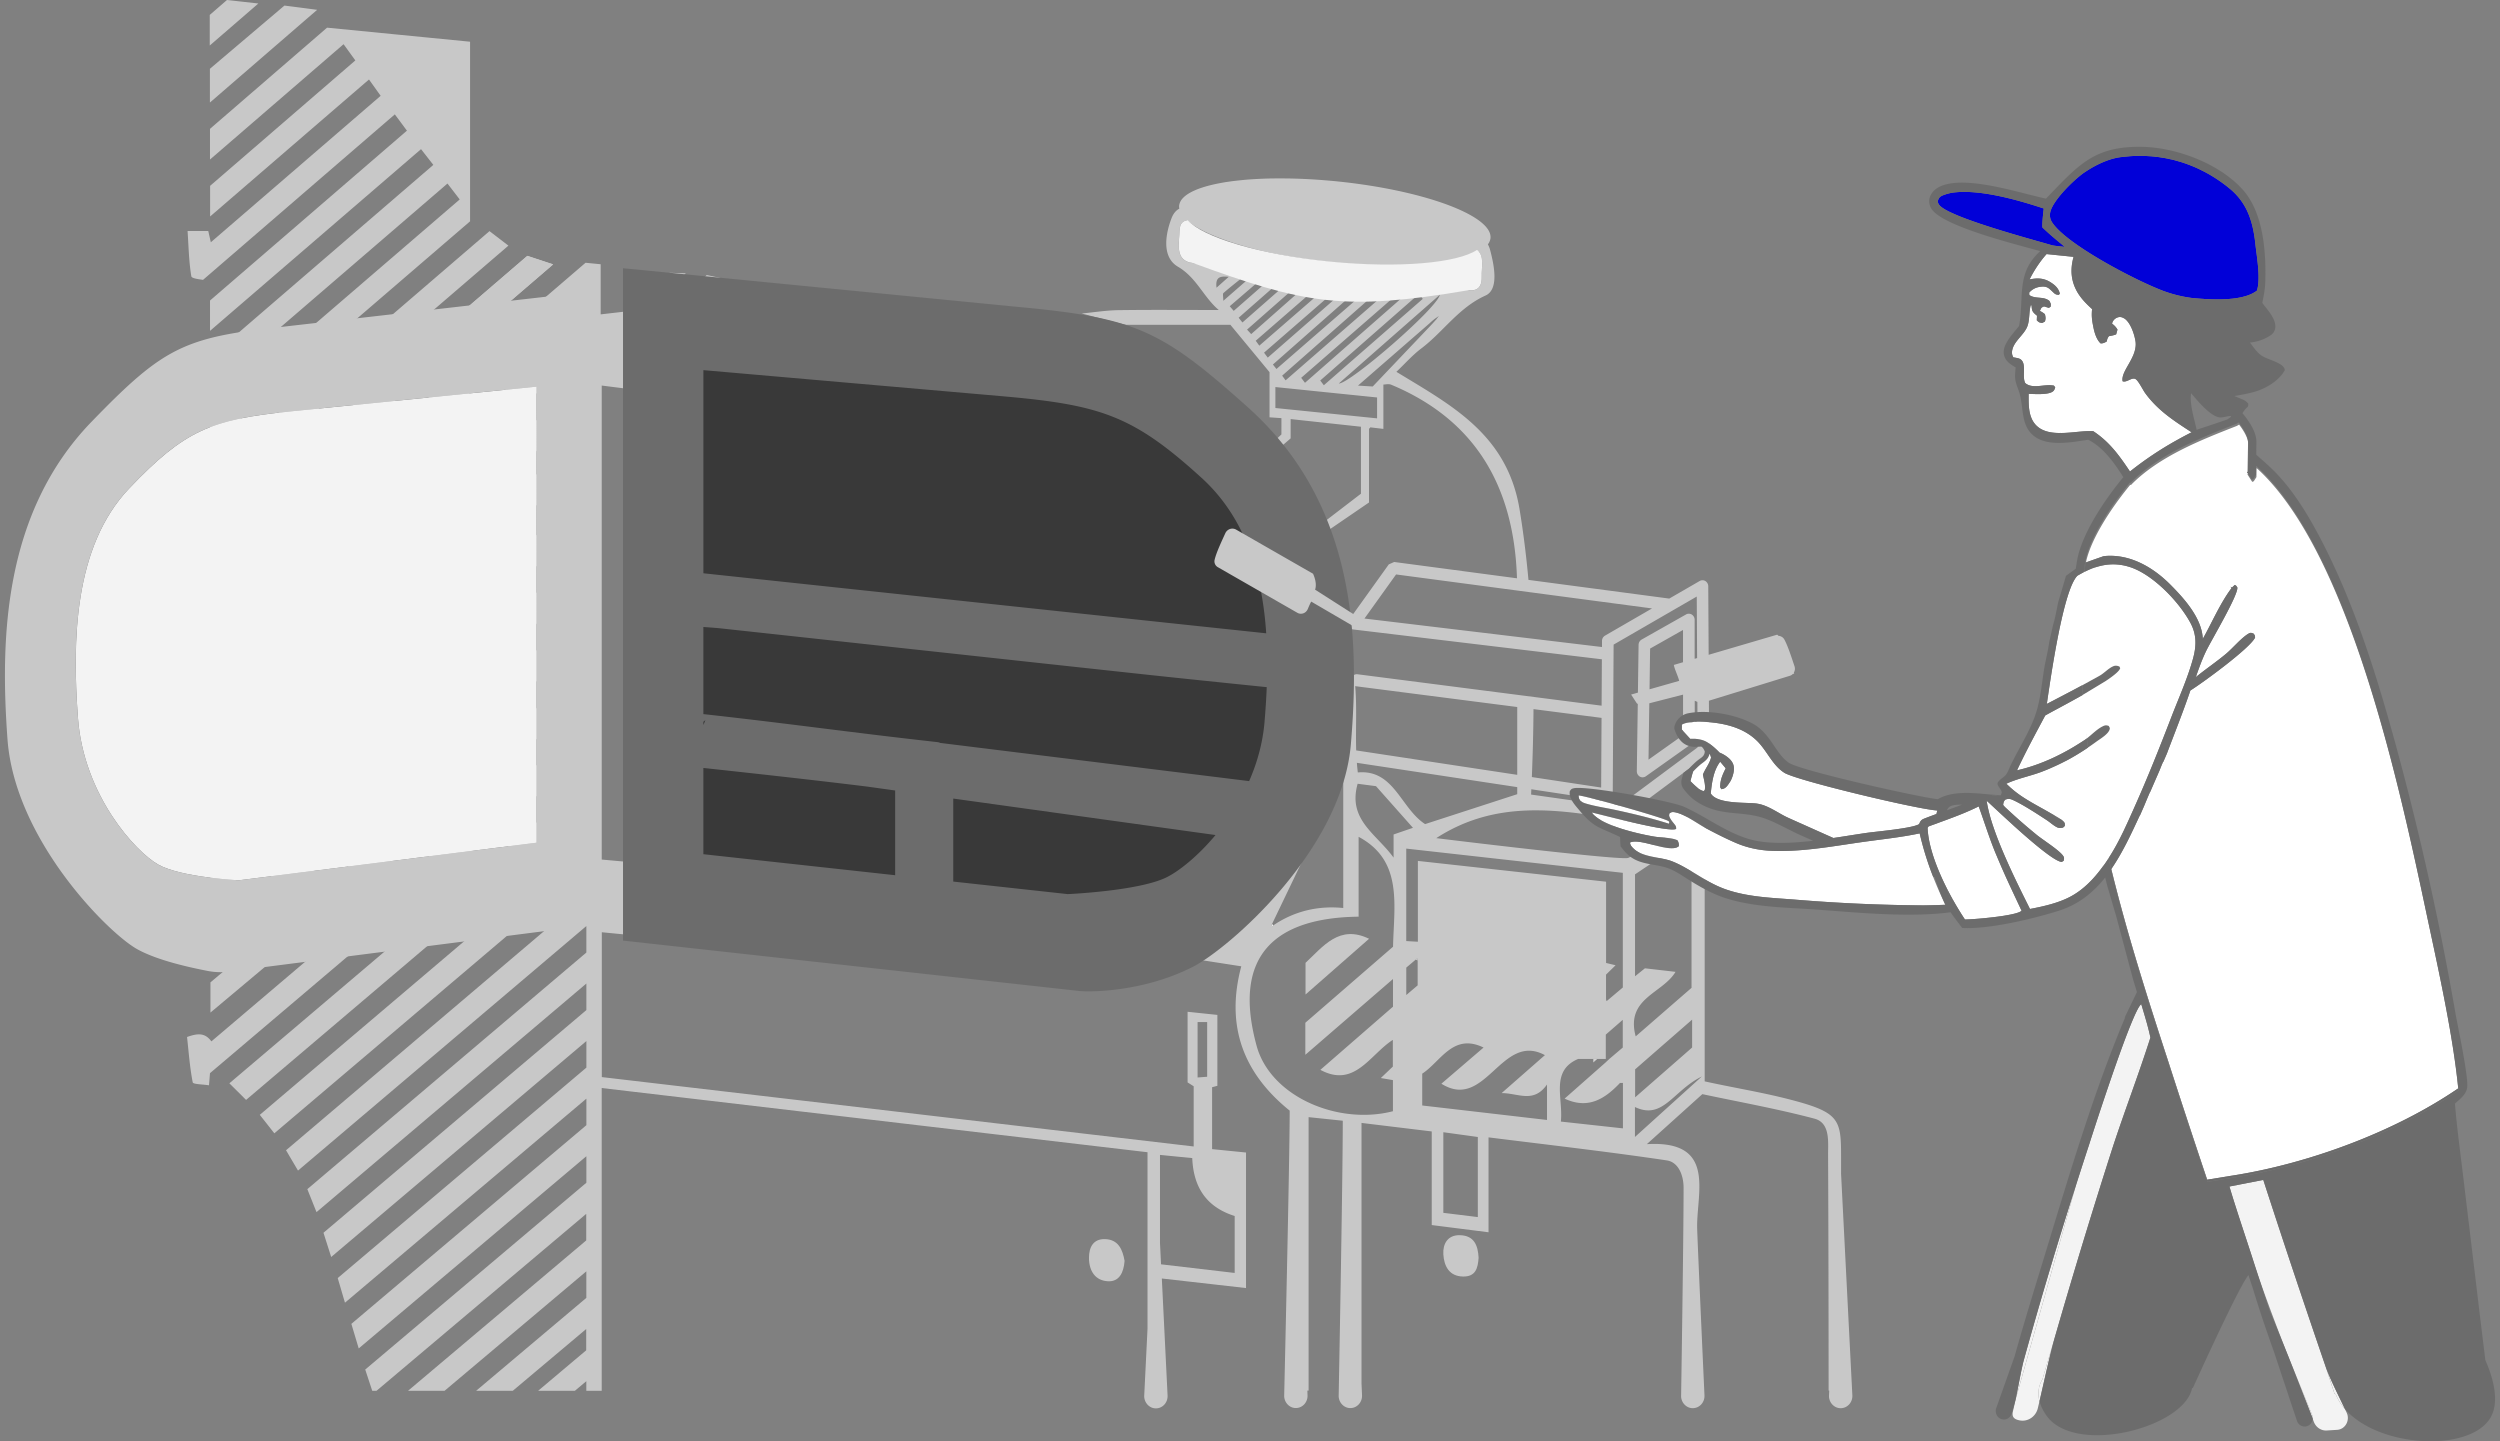 <?xml version="1.0" encoding="UTF-8"?>
<svg xmlns="http://www.w3.org/2000/svg" width="366" height="211" fill="none">
  <rect width="100%" height="100%" fill="#808080" stroke="none"/>
  <path fill="#C8C8C8" d="M29.724 40.972c9.692-8.364 18.86-16.277 28.079-24.228.633.85 1.18 1.585 1.771 2.386-9.71 8.376-19.33 16.676-28.826 24.865v4.443l30.89-26.603c.614.785 1.172 1.502 1.802 2.306-10.99 9.464-21.88 18.845-32.642 28.116v4.492C42.47 46.704 53.97 36.803 65.51 26.869c.614.796 1.18 1.532 1.79 2.329L30.775 60.629v4.5c13.05-11.225 25.931-22.31 38.044-32.73V6.107c-7.306-.717-13.968-1.37-20.936-2.056-5.523 4.772-11.35 9.806-17.142 14.813v4.492C37.379 17.628 43.8 12.082 50.299 6.47c.588.812 1.127 1.556 1.723 2.375a78252.054 78252.054 0 0 1-21.262 18.36v4.488c7.844-6.764 15.518-13.383 23.26-20.056.615.857 1.123 1.57 1.708 2.39l-24.862 21.44c-.156-.672-.25-1.093-.376-1.65h-3.03c.151 2.238.19 4.465.55 6.634.06.36 1.505.467 1.706.524l.008-.004Zm.982 32.578 43.727-37.59-2.77-2.124C57.954 45.627 44.322 57.352 30.71 69.054v4.495h-.004Zm.024-58.536c5.22-4.514 10.245-8.857 15.7-13.576a804.31 804.31 0 0 0-4.787-.622c-3.657 3.103-7.31 6.198-10.913 9.255v4.943ZM33.23 0l-2.523 2.185v4.48c2.454-2.12 4.68-4.048 7.116-6.153C36.12.322 34.709.163 33.229 0Zm144.208 159.177c.19-.053.489-.136.785-.216v-10.379c-1.46-.151-2.849-.299-4.362-.459v10.341c.227.144.546.345.895.569v8.812c-28.887-3.388-57.72-6.767-86.652-10.159v-21.205c1.32.129 2.621.255 3.922.38 4.105-3.786 8.206-7.572 12.481-11.513l-1.411-.911a24409.6 24409.6 0 0 0-11.695 9.981c-.706-4.749 3.622-5.212 5.33-7.704 1.619-2.368 5.887-2.508 5.2-6.802-3.425 2.891-6.855 5.777-10.523 8.873l-.136-2.659c-1.013-.091-2.03-.183-3.18-.289V56.445c1.048.133 2.125.27 3.202.402 0-.095.004-.193.008-.288.747-6.536 7.135-7.575 10.379-11.691 1.198-1.521 2.746-2.739 4.134-4.097-.781-.17-1.562-.341-2.348-.508-3.922 3.63-7.84 7.26-12.078 11.186v-3.087c3.05-2.823 6.032-5.584 9.013-8.346l-2.34-.08c-2.238 1.897-4.476 3.798-6.71 5.694-1.086.126-2.174.25-3.415.395v-7.34l-1.392-.137c-.28-.026-.554-.053-.82-.08-13.788 11.84-27.55 23.652-41.256 35.42-4.57 3.921-9.134 7.84-13.69 11.751v4.522c9.202-7.898 18.363-15.758 27.524-23.618L72.052 54.75c4.586-3.934 9.176-7.872 13.773-11.82v3.91c-18.382 15.78-36.75 31.55-55.041 47.25v4.431c.846-.724 1.688-1.449 2.534-2.173l38.73-33.188c4.582-3.93 9.172-7.86 13.77-11.802v3.911L58.239 78.913c-9.176 7.868-18.33 15.713-27.449 23.534v4.492l13.774-11.798c4.586-3.926 9.165-7.852 13.747-11.774 9.161-7.849 18.326-15.697 27.529-23.58v3.354c-9.184 7.943-18.372 15.886-27.552 23.822-9.18 7.94-18.352 15.871-27.513 23.788v4.503c3.79-3.274 7.568-6.54 11.342-9.802 5.406-4.67 10.804-9.336 16.194-13.994 9.161-7.913 18.31-15.822 27.494-23.758v4.43a230177.804 230177.804 0 0 0-41.302 35.332c-4.575 3.911-9.138 7.818-13.698 11.718v4.503c4.605-3.938 9.2-7.864 13.785-11.783 13.763-11.759 27.457-23.465 41.215-35.225v3.9C71.997 92.368 58.216 104.143 44.5 115.857l-13.69 11.695v4.487c18.41-15.704 36.64-31.253 55.008-46.923v3.9c-4.59 3.91-9.18 7.825-13.774 11.74-4.59 3.914-9.184 7.825-13.77 11.736-9.18 7.822-18.348 15.64-27.502 23.439v4.48c9.207-7.837 18.375-15.64 27.54-23.443 9.165-7.803 18.326-15.598 27.517-23.424v4.017c-9.157 7.701-18.333 15.413-27.506 23.125a97358.723 97358.723 0 0 0-27.513 23.132v4.423c6.661-5.584 13.288-11.145 19.908-16.699 11.718-9.828 23.397-19.619 35.092-29.428v3.755l-13.701 11.634c-13.702 11.634-27.423 23.288-41.162 34.956a5.482 5.482 0 0 0-.179-.228c-.899-1.05-1.93-.929-3.383-.417.243 2.216.402 4.461.83 6.646.057.288 1.48.281 2.383.429.007-.11.019-.213.026-.315l.069-.857c.022-.296.041-.501.049-.603 9.244-7.841 18.428-15.633 27.597-23.413 9.168-7.78 18.325-15.549 27.517-23.344v3.861l-52.277 44.379c.873.865 1.647 1.631 2.447 2.431 4.146-3.52 8.289-7.036 12.43-10.553l37.392-31.75v3.877l-23.871 20.275c-7.967 6.767-15.948 13.542-23.944 20.336.19.239.372.474.554.702.542.687 1.05 1.335 1.574 2.003 3.8-3.228 7.598-6.449 11.395-9.673 7.594-6.445 15.189-12.89 22.806-19.358l11.448-9.718v3.918l-43.935 37.312c.152.254.296.504.44.747l1.313 2.227c4.2-3.558 8.387-7.113 12.575-10.663 9.859-8.361 19.71-16.714 29.641-25.139v3.881L65.44 156.753c-6.81 5.774-13.626 11.551-20.446 17.34l1.342 3.364c6.59-5.584 13.156-11.145 19.73-16.713l19.778-16.756v3.889l-38.487 32.6c.28.88.546 1.718.834 2.617l.296.93 18.671-15.8 18.69-15.814v3.888l-36.405 30.81c.087.303.175.599.262.895.262.888.516 1.768.797 2.712 8.27-6.991 16.49-13.94 24.755-20.924 3.52-2.978 7.048-5.959 10.591-8.952v3.888c-2.86 2.42-5.728 4.84-8.592 7.26a87244.104 87244.104 0 0 0-25.817 21.827l1.077 3.596a8610.29 8610.29 0 0 0 8.345-7.048c2.777-2.344 5.546-4.684 8.32-7.021 5.541-4.681 11.083-9.358 16.663-14.07v3.885l-32.376 27.346c.3.91.584 1.764.872 2.64.053.156.103.315.156.471h.626l30.703-25.905v3.888l-26.09 22.017h5.348c2.106-1.772 4.207-3.543 6.309-5.315 4.802-4.044 9.604-8.091 14.448-12.177v3.889c-5.37 4.525-10.75 9.062-16.136 13.603h5.367c3.566-3.001 7.147-6.013 10.75-9.048v3.119c-2.344 1.972-4.692 3.952-7.04 5.929h5.383c.558-.471 1.115-.937 1.673-1.408v1.408h2.253v-44.326l79.907 9.4v25.829c-.193 3.953-.482 9.779-.482 9.779-.056 1.055.793 1.95 1.798 1.889.945-.049 1.67-.895 1.62-1.889l-.842-17.123 12.325 1.4v-19.843c-1.639-.163-3.24-.326-4.966-.497v-9.025l-.011-.03Zm-2.113-9.548h1.404v8.008c-.429.034-.873.068-1.404.106v-8.114Zm5.432 28.394v8.337l-10.781-1.263-.155-3.163v-12.856c1.597.159 3.144.311 4.723.466.185 4.363 2.135 7.185 6.213 8.479Z"></path>
  <path fill="#C8C8C8" d="M161.767 181.406c-1.699-.045-2.348 1.176-2.34 2.758.007 1.919.929 3.327 2.799 3.414 1.594.072 2.28-1.206 2.413-2.985-.281-1.586-.861-3.137-2.875-3.187h.003Zm51.954-.576c-1.798-.038-2.507 1.293-2.416 2.803.106 1.699.831 3.217 2.891 3.251 1.824.03 2.169-1.199 2.272-2.754-.095-1.844-.679-3.255-2.747-3.297v-.003Zm-22.593-39.872v4.639c3.206-2.815 6.259-5.493 9.302-8.16-4.347-2.12-6.711 1.104-9.302 3.524v-.003Zm6.343-45.35.023.07c.008-.039.019-.077.031-.116l-.054.046ZM30.745 81.88c16.8-14.438 33.461-28.758 50.236-43.172-1.332-.44-2.527-.835-3.782-1.248-15.504 13.322-31.011 26.652-46.454 39.925v4.498-.003Z"></path>
  <path fill="#393939" d="m165.656 136.432-69.308-6.616 7.226-83.514 62.283 5.944c15.655 1.495 27.191 16.035 25.769 32.475l-2.713 31.36c-1.069 12.366-11.482 21.478-23.253 20.355l-.004-.004Z"></path>
  <path fill="#C8C8C8" d="M77.199 37.456c1.259.413 2.45.808 3.782 1.248-16.775 14.414-33.435 28.734-50.236 43.172v-4.499L77.2 37.452v.004Z"></path>
  <path fill="#F3F3F3" d="M195.407 112.01c.292-1.138.588-2.276.88-3.417.091 1.354.186 2.712.338 4.901l-1.218-1.487v.003Z"></path>
  <path fill="#D3D3D3" d="M233.265 155.016c.19.004.38.011.569.015-.193.171-.387.341-.58.516 0-.178.008-.353.011-.531Zm.053-8.733c.099.042.201.084.3.122l-.224.174c-.03-.121-.053-.208-.076-.296Z"></path>
  <path fill="#E8E8E8" d="M200.627 62.564Z"></path>
  <path fill="#D3D3D3" d="m207.554 140.616-.281-.125c.057-.046.11-.087.212-.171l.065.292.004.004Z"></path>
  <path fill="#FDFDFD" d="m186.421 135.472-.372.281c.106-.269.144-.368.182-.47.064.06.125.125.19.186v.003Z"></path>
  <path fill="#525252" d="M102.186 75.01c-.084-.713-.167-1.426-.247-2.14.083.714.167 1.427.247 2.14Z"></path>
  <path fill="#363636" d="M101.996 102.444v-1.514h.129v1.514h-.129Z"></path>
  <path fill="#6D6D6D" d="M181.729 120.208c-.038.038-.076.077-.122.107.027-.049.061-.095.092-.141l.03.03v.004Z"></path>
  <path fill="#F3F3F3" d="M18.932 71.486c-8.125 8.535-8.353 22.343-7.514 33.636.838 11.293 8.417 19.585 11.763 21.459 3.342 1.874 11.786 2.295 11.786 2.295l43.593-5.504V56.605l-36.185 3.641c-11.433 1.188-15.314 2.705-23.439 11.24h-.004Z"></path>
  <path fill="#C8C8C8" d="M41.522 47.823c-14.6 1.54-17.556 3.023-28.09 13.891C.474 75.082.026 93.556 1.096 108.221c1.07 14.665 14.639 28.26 18.91 30.692 3.016 1.718 8.011 2.765 10.424 3.236a9.795 9.795 0 0 0 3.103.098l54.204-6.96V42.55l-46.211 5.273h-.004ZM23.18 126.58c-3.342-1.874-10.925-10.166-11.763-21.459-.839-11.293-.611-25.101 7.514-33.636 8.126-8.535 12.01-10.053 23.44-11.24l36.184-3.641v66.767l-43.593 5.504s-8.44-.421-11.786-2.295h.004Zm246.354 45.206v-2.443c.003-5.568-.243-6.528-7.868-8.47-3.922-.998-8-1.654-12.101-2.561v-38.377c-3.44-.486-6.862-.971-10.276-1.457l10.58-7.871a.89.89 0 0 0 .356-.732l-.041-7.287 11.865-3.657c.163-.05.3-.14.414-.258l.208-.06c-.019-.046-.034-.096-.053-.145.156-.265.209-.595.103-.914-.49-1.464-.983-2.99-1.484-3.915a1.053 1.053 0 0 0-.88-.554 1.476 1.476 0 0 0-.174-.17l-10.037 2.947-.057-10.03a.895.895 0 0 0-.417-.762.812.812 0 0 0-.839-.011l-4.457 2.575s-.023-.007-.034-.007l-20.575-2.731c-.315-3.437-.736-6.87-1.298-10.303-1.821-11.062-10.06-15.288-18.037-20.158 1.271-1.207 2.363-2.455 3.645-3.422 3.221-2.431 5.474-5.982 9.404-7.746 2.014-.907 1.244-4.503.675-6.661a3.776 3.776 0 0 0-.33-.835.258.258 0 0 0 .031-.038l.022-.034a2.53 2.53 0 0 0 .137-.22c.015-.026.026-.053.038-.08.03-.064.053-.124.076-.189.007-.027.019-.053.026-.08.027-.09.046-.178.053-.273.163-1.733-2.568-3.592-7.055-5.151-3.957-1.373-9.279-2.515-15.178-3.13-.72-.076-1.43-.14-2.131-.193-.042 0-.084-.008-.126-.011a95.834 95.834 0 0 0-1.995-.133c-.068 0-.137-.008-.205-.012a82.482 82.482 0 0 0-1.881-.076 70.55 70.55 0 0 0-2.026-.03h-.698c-.239 0-.474.004-.709.008h-.22c-.304.007-.603.015-.899.026-.061 0-.118.004-.179.008a40.08 40.08 0 0 0-.705.03c-.091.004-.182.012-.273.015-.213.012-.421.023-.626.038-.08.004-.16.012-.239.016-.277.018-.55.041-.82.064-.034 0-.072.008-.106.011l-.69.069c-.08.007-.159.019-.239.026-.19.023-.376.042-.562.065-.072.007-.147.019-.22.026-.25.034-.493.069-.732.103h-.007c-.235.034-.467.072-.691.113-.068.012-.136.023-.205.038l-.485.091c-.068.016-.137.027-.201.042-.19.038-.372.08-.55.122-.027.007-.053.01-.08.018l-.592.148c-.056.016-.11.03-.163.046-.14.038-.273.076-.406.117-.056.02-.117.035-.174.054l-.414.136c-.034.012-.072.023-.106.038-.163.06-.322.122-.474.182-.038.015-.076.034-.114.05-.114.049-.224.098-.33.147-.045.023-.091.042-.133.065-.102.05-.201.102-.295.155l-.099.054c-.121.068-.235.14-.345.212-.023.015-.042.03-.065.046-.083.06-.163.117-.239.178-.03.023-.06.05-.087.072a2.946 2.946 0 0 0-.258.243 2.42 2.42 0 0 0-.205.242l-.023.035a2.806 2.806 0 0 0-.136.22.72.72 0 0 0-.038.08 1.31 1.31 0 0 0-.076.189c-.007.026-.019.053-.026.08a1.337 1.337 0 0 0-.054.273c-.015.144 0 .292.027.436-.467.243-.861.679-1.146 1.419-.8 2.082-1.551 5.614.949 7.082 2.746 1.612 3.748 4.465 5.974 6.335-5.045 0-9.87-.046-14.695.023-1.791.026-3.577.318-5.368.489.736.186 5.906 1.563 6.494 1.654h15.269c2.113 2.553 4.055 4.905 5.732 6.934v6.612c.44.03 1.062.072 1.741.121V63.6c-.342.322-.721.686-1.176 1.115-.251-.19 6.809 13.265 7.044 13.603l6.957-4.757V62.788c.065-.076.129-.152.193-.224l1.909.227v-6.49c.261 0 .758-.14 1.141.02 12.408 5.177 18 15.006 18.417 28.343l-17.98-2.39-.786.35-5.743 8.015s-.011.022-.019.034a.895.895 0 0 0-.212.493c-.053.49.281.93.747.986l36.341 4.359c.026 0 .053.004.079.004l-.038 6.797-35.741-4.601a.815.815 0 0 0-.519.114 19.534 19.534 0 0 0-.729-3.149c-1.786 7.731-1.02 15.629-.872 17.818-.725-.884-.725 1.028.038.846v18.591c-3.555-.357-7.064.387-10.239 2.541l-.371.281c.106-.269.144-.368.182-.47 1.502-3.134 3.008-6.263 4.51-9.393-4.07 5.933-10.371 9.347-14.995 14.65 1.965.304 3.926.611 5.986.93-2.36 8.846.39 15.723 7.086 21.129 0 7.294-.804 41.666-.804 41.666-.046 1.043.785 1.923 1.782 1.87.945-.042 1.677-.88 1.635-1.87l-.026-.683h.182v-40.031l5.003.523c0 8.778-.599 40.191-.599 40.191-.049 1.047.789 1.931 1.787 1.878.944-.046 1.673-.884 1.631-1.878l-.076-1.737v-38.131c3.452.421 6.817.827 10.28 1.248v13.705l8.315 1.055V166.51c8.82 1.107 17.476 2.09 26.095 3.372 1.657.247 2.461 2.079 2.461 4.032-.003 7.781-.36 30.351-.36 30.351-.061 1.058.793 1.954 1.802 1.889.944-.053 1.669-.899 1.616-1.889 0 0-1.066-23.333-1.074-24.657-.041-5.174 2.766-12.704-7.363-12.104l8.126-7.322c5.5 1.172 11.012 2.155 16.414 3.589 2.333.618 1.987 3.418 1.995 5.25.053 11.517.072 23.037.076 34.565h.091c0 .027-.034.683-.034.683-.061 1.058.793 1.953 1.802 1.889.944-.053 1.669-.899 1.616-1.889l-1.654-32.483h.004ZM204.83 42.823c.156.243.307.486.463.729l-14.244 12.491a86.45 86.45 0 0 1-.554-.732c4.78-4.161 9.559-8.326 14.339-12.488h-.004Zm-16.622 12.86a81.8 81.8 0 0 0-.501-.687c4.609-4.059 9.214-8.118 13.937-12.279.163.068.459.194.982.41l-14.415 12.556h-.003Zm19.573-12.689c.171.254.342.512.509.766-4.825 4.215-9.654 8.425-14.48 12.64-.174-.232-.352-.463-.527-.694 4.833-4.238 9.666-8.475 14.498-12.716v.004Zm3.024.148c-.414 2.007-13.266 13.087-14.81 13.004 4.962-4.359 9.677-8.501 14.81-13.004Zm-36.14-4.628c-2.754-.292-2.029-2.947-1.968-4.806.03-.96.436-1.34 1.081-1.457.132.118.269.232.421.35.273.204.576.413.91.614a19.3 19.3 0 0 0 2.367 1.195 35.36 35.36 0 0 0 3.012 1.122c.277.092.558.179.846.266 3.733 1.134 8.41 2.06 13.523 2.59h.004c.713.077 1.419.137 2.121.194.045 0 .091.008.136.012.672.053 1.335.094 1.992.132.068 0 .136.008.205.012a81.91 81.91 0 0 0 1.881.076c.084 0 .163.004.247.007a70.8 70.8 0 0 0 1.783.023h.701c.236 0 .467-.004.698-.008.076 0 .156 0 .232-.003.299-.008.599-.015.895-.027a40.152 40.152 0 0 0 .884-.038c.095-.004.186-.011.28-.015.209-.011.414-.023.619-.038l.243-.015c.277-.02.546-.042.815-.065.042 0 .084-.007.125-.011.228-.019.448-.042.672-.065.083-.007.167-.018.25-.026.186-.019.368-.042.546-.065.08-.01.156-.019.232-.03.246-.03.485-.064.721-.102.011 0 .022 0 .034-.004.227-.034.447-.072.667-.11.072-.011.144-.027.213-.038.159-.03.318-.06.474-.091.072-.015.14-.027.208-.042.186-.038.365-.08.543-.117.03-.008.061-.012.087-.02.201-.049.399-.098.588-.147.057-.016.114-.03.167-.046.137-.038.269-.076.402-.117.061-.02.118-.035.178-.053.141-.046.277-.092.41-.137.038-.011.072-.027.11-.038.163-.06.323-.118.471-.182.041-.015.079-.034.117-.05.11-.045.22-.094.323-.143.045-.023.091-.042.136-.065.076-.038.148-.072.216-.11.805.888.395 2.447.437 3.69.075 2.14-1.385 2.027-1.855 1.966-14.093-1.362-27.252-2.564-40.396-3.964l-.004-.004Zm3.433 3.607c-.189-1.578.52-1.722 1.787-1.593-.649.58-1.123 1.002-1.787 1.593Zm1.009.782c.994-.865 2.034-1.673 3.062-2.5l.409.596c-1.062.929-2.128 1.855-3.486 3.042 0-.61-.11-1.028.019-1.142l-.004.004Zm.926 1.93c1.642-1.41 3.281-2.822 4.924-4.233.17.22.341.44.516.66l-4.856 4.253c-.193-.228-.391-.452-.584-.68Zm1.305 1.685 6.449-5.663c.163.25.33.5.493.75-2.128 1.87-4.26 3.737-6.388 5.607-.186-.231-.368-.463-.554-.694Zm1.233 1.734c2.697-2.375 5.394-4.746 8.091-7.12l.546.682c-2.678 2.367-5.356 4.734-8.034 7.098l-.607-.66h.004Zm1.27 1.63c3.248-2.822 6.491-5.644 9.738-8.47.163.254.326.512.486.766l-9.704 8.43c-.174-.243-.349-.482-.523-.725h.003Zm1.757 2.474c-.182-.243-.361-.486-.543-.724l11.384-9.894.467.736-11.308 9.886v-.004Zm13.178-9.95c.209.099.489.231.944.451-4.366 3.794-8.607 7.477-12.848 11.164l-.519-.656c4.081-3.6 8.163-7.2 12.423-10.955v-.004Zm.467 29.873-5.698 4.37-5.774-11.453c.433-.375.797-.686 1.18-1.016v-2.826l10.292 1.119v9.806Zm2.363-11.031-14.889-1.514v-3.069c4.912.505 9.836 1.01 14.889 1.525v3.058Zm-.649-4.666c-.592-.034-1.168-.069-2.147-.13 3.68-3.205 7.078-6.16 10.477-9.118.088-.08.171-.16.258-.236.091-.08.179-.159.27-.235l.295-.231c.084-.057.167-.114.547-.368-.281.36-.342.44-.402.52-.084.094-.171.185-.255.28a70.314 70.314 0 0 1-.508.554c-2.83 2.978-5.663 5.956-8.531 8.971l-.004-.007Zm45.448 51.036-5.064 3.596.118-8.251c1.654-.425 3.3-.846 4.943-1.267v5.922h.003Zm-1.358-10.273c.148.736.592 1.56.789 2.333l-4.343 1.237.083-5.963 4.818-2.724v4.723l-1.35.398.003-.004Zm3.358-10.022.053 9.02-.361.107v-5.716a.911.911 0 0 0-.417-.763.82.82 0 0 0-.838-.019l-6.506 3.68a.908.908 0 0 0-.448.77l-.098 6.998-.994.285c.292.451.584.899.88 1.35l.095-.022-.141 9.885a.904.904 0 0 0 .444.797.809.809 0 0 0 .402.106.83.83 0 0 0 .475-.152l6.786-4.817a.904.904 0 0 0 .372-.74v-5.504c.121.057.25.114.387.163l.037 6.665-11.706 8.709-.732-.102.137-23.652 12.176-7.04-.003-.008Zm-48.643 3.228 4.624-6.452 37.471 4.977-6.885 3.983a.903.903 0 0 0-.44.774v.891l-34.774-4.169.004-.004Zm24.744 13.266 9.962 1.282-.057 10.2-10.147-1.536c.132-3.331.22-6.642.242-9.946Zm-.318 11.733 10.211 1.547v.679c-3.414-.481-6.824-.967-10.245-1.449l.034-.774v-.003Zm-25.655-15.079 23.591 3.038v9.928l-23.576-3.574c-.095-3.159.118-6.327-.148-9.422.042.011.084.026.129.03h.004Zm.254 12.621c-.06-.471-.102-.941-.14-1.415l23.477 3.558v1.035c-4.396 1.427-9.017 2.929-13.489 4.378-3.585-2.333-4.545-8.046-9.848-7.56v.004Zm8.069 8.102c-1.028.353-1.916.656-2.834.975v3.388c-2.538-3.509-6.752-5.535-5.261-10.815.766.102 1.635.216 2.685.352l5.414 6.1h-.004Zm-2.914 17.408-12.84 11.13v4.692c4.332-3.744 8.49-7.34 12.833-11.096v4.052c-3.498 3.042-7.101 6.179-10.633 9.248 5.019 2.697 7.223-2.204 10.61-4.389v3.911c-.463.444-1.028.979-1.76 1.677.702.121 1.184.205 1.772.303v4.556c-8.042 2.079-17.92-2.151-19.95-9.559-3.664-13.368 2.826-18.774 14.927-18.925V122.51c6.525 3.494 5.174 9.95 5.041 16.092Zm3.608 5.652c-.478.406-.99.842-1.669 1.423v-4.018l1.388-1.176.213-.17.064.292v3.645l.004.004Zm.027-6.384c-.642-.034-1.138-.065-1.7-.095v-13.539l31.705 3.547v16.786l-2.17 1.832c-.057.046-.11.091-.216.175-.03-.122-.049-.209-.072-.296v-3.593l1.4-1.373c-.512-.121-.896-.216-1.392-.334v-11.899a87151.81 87151.81 0 0 0-27.555-3.043v11.836-.004Zm8.777 40.312-5.049-.622v-11.801c1.719.239 3.354.462 5.049.698v11.725Zm10.129-14.218c-6.077-.705-12.15-1.411-18.269-2.12v-4.658c2.723-1.776 4.514-5.998 8.979-3.824l-6.172 5.295c6.494 4.078 8.774-7.636 15.154-4.184l-6.338 5.558c2.454-.004 4.677 1.555 6.649-1.264v5.201l-.003-.004Zm11.114 1.229c-3.004-.326-5.933-.648-9.085-.993.36-3.426-1.574-7.424 2.538-9.173h4.04v-3.562c.789-.686 1.559-1.354 2.484-2.162v4.059c-.576.489-1.267 1.077-1.957 1.661-.182.171-.368.342-.55.516-1.984 1.753-3.972 3.505-6.005 5.3 3.426 1.608 5.872.064 8.103-2.292h.432v6.646Zm-27.32-42.493c7.803-5.053 15.895-4.457 24.107-3.156v.854a.889.889 0 0 0 .452.796.804.804 0 0 0 .88-.061l1.502-1.115c2.796.474 5.603.964 8.414 1.275-1.427 1.195-3.551 2.575-7.261 4.305-.823.383-22.267-2.166-28.094-2.894v-.004Zm30.541 19.062c-.425.345-.858.69-1.449 1.168v-14.923c2.621-1.756 5.367-3.596 8.273-5.546v22.161c-2.674 2.322-5.39 4.689-8.175 7.105-1.509-5.614 3.934-6.255 5.831-9.446-1.487-.174-2.982-.345-4.48-.519Zm6.911 7.511v4.085c-2.693 2.356-5.428 4.746-8.345 7.295v-4.101c2.595-2.265 5.364-4.681 8.345-7.279Zm-8.372 17.184v-4.389c4.124 1.961 5.565-2.394 9.799-4.473-4.002 3.619-6.798 6.146-9.799 8.862Z"></path>
  <path fill="#fff" d="M247.741 113.353c.277-.971.641-1.851 1.449-2.537.307-.262.409-.478.626-.808.015-.023.034-.038.049-.054.011-.011.023-.022.034-.038.319.372.508.501.592 1.01-.11.44-.315.834-.535 1.221-.231.406-.478.808-.649 1.252l.042.208c.14.653.364 1.465.22 2.072l-.068.053-.122.091c-.064-.023-.121-.05-.178-.072a2.689 2.689 0 0 1-.516-.27c-.106-.091-.208-.182-.311-.273a11.323 11.323 0 0 1-.899-.857c.042-.171.084-.338.129-.505.046-.167.087-.33.133-.493h.004Z"></path>
  <path fill="#fff" d="M281.991 119.734c-.603.235-.785.284-1.028.91-.914.63-6.252 1.085-7.75 1.301-1.457.213-3.095.486-4.806.74-1.87-.827-3.737-1.669-5.599-2.5-.319-.14-.637-.284-.952-.429-.387-.17-.767-.375-1.15-.591-1.115-.626-2.234-1.328-3.463-1.51-.03-.004-.061-.015-.095-.019h-.015c-.577-.072-1.521-.076-2.534-.133-1.191-.068-2.466-.212-3.319-.637-.368-.182-.656-.414-.827-.713.174-1.643.391-3.331 1.381-4.64l.808.968c-.471.971-.801 1.646-.812 2.765l.174.292c.053-.004.095-.015.141-.023.261-.049.447-.163.656-.394.205-.231.379-.52.55-.781 0 0 .539-.983.489-1.916 0-.015 0-.03-.003-.046a1.715 1.715 0 0 0-.145-.595 2.307 2.307 0 0 0-.496-.683 3.694 3.694 0 0 0-.395-.33c-.091-.065-.178-.129-.266-.182-.053-.034-.106-.065-.155-.095-.357-.205-.637-.307-.637-.307l-.065-.068c-.224-.236-1.051-1.074-1.889-1.533-.979-.535-2.329-.417-2.329-.417l-1.248-1.366.008-.728s.11-.061.299-.129a3.322 3.322 0 0 1 1.169-.201c.246-.072.481-.087.754-.099 3.168.042 6.764.588 9.07 3.118.19.209.365.425.535.649.417.542.789 1.119 1.184 1.669.14.193.28.387.428.573.44.561.934 1.073 1.552 1.472.33.212 1.237.538 2.503.925.634.194 1.359.402 2.151.622.528.144 1.081.296 1.658.448 1.153.303 2.39.618 3.649.929.315.076.63.156.949.232a266.4 266.4 0 0 0 5.523 1.278c1.43.311 2.723.577 3.763.77.637.118 1.176.205 1.589.262.258.034.474.057.626.061-.049.178-.087.349-.133.523-.497.182-.994.364-1.49.558h-.008Zm44.747 52.386-3.608.588a1513.934 1513.934 0 0 1-5.682-17.264c-2.982-9.134-6.005-18.591-8.357-28.211 1.654-2.405 2.936-5.178 4.184-7.875.008.008.011.015.019.023l.611-1.4c.28-.679.565-1.354.853-2.025.004.007.012.011.015.018l1.404-3.224c.159-.406.322-.808.497-1.21a.08.08 0 0 0 .023.019l.538-1.233c1.157-3.072 2.382-6.126 3.441-9.24 1.809-1.13 8.698-6.16 9.472-7.743-.015-.334-.027-.334-.243-.6-.3-.094-.394-.158-.679 0-1.058.6-2.31 2.118-3.308 2.956-1.437 1.206-3 2.253-4.449 3.44.44-1.27.891-2.526 1.464-3.732.77-1.62 4.704-8.179 4.624-9.389-.148-.231-.129-.265-.387-.383l-.394.376-.22-.11.144.2-.11.149c-1.597 2.18-2.762 4.908-4.097 7.287-.129-3.046-2.712-5.903-4.765-7.963-2.42-2.424-5.481-4.214-8.831-4.206a6.92 6.92 0 0 0-.944.064c-1.077.38-2.037.717-2.568.907.057-.277.117-.539.186-.766 1.251-4.295 5.14-9.2 6.293-10.592.14.008.239.008.148-.019 4.097-4.16 10.234-6.562 15.477-8.614l.315-.186c.553.717 1.138 1.665 1.304 2.424 0 .026.008.053.008.08l-.045 4.411-.107.046.152.231v.038l-.106.046.717 1.111.224-.095.39-.607.012-1.286h.06c13.63 12.404 20.97 47.057 24.892 65.531 1.472 6.93 3.263 14.93 4.238 22.232.132 1.021.25 2.03.349 3.016-9.427 6.445-22.097 11.069-33.151 12.784l-.003-.004ZM299.6 37.194l3.964.406c-.357 1.3-.413 2.511-.068 3.713.114.403.277.8.485 1.203.16.307.342.588.535.854.508.701 1.115 1.29 1.76 1.881-.102.914-.026 1.6.16 2.496l.015.084.042.208c.037.182.083.368.136.554.015.053.03.11.049.163.038.118.076.235.122.353.129.337.296.664.512.933.064.08.129.156.201.224.372.026.573-.095.903-.27.007-.037.015-.068.023-.106a1.47 1.47 0 0 1 .303-.679c.19-.03.364-.06.535-.102a3.77 3.77 0 0 0 .523-.163l.194-.702c-.05-.072-.095-.148-.144-.216-.198-.277-.391-.444-.649-.649.064-.36.334-.694.668-.85a1.34 1.34 0 0 1 .299-.102.94.94 0 0 1 .539.053c.091.034.182.084.284.14.167.099.323.25.467.425.637.763 1.055 2.12 1.176 2.94.023.144.03.288.03.433 0 .182-.019.36-.049.534-.22 1.35-1.199 2.569-1.658 3.63-.189.437-.288.85-.212 1.233.618.232 1.354-.648 1.904-.314.414.25 1.059 1.566 1.373 2.01 1.863 2.583 4.268 4.108 6.825 5.774a60.14 60.14 0 0 0-2.254 1.202 50.018 50.018 0 0 0-6.771 4.54c-.584-.876-1.157-1.71-1.771-2.495-.41-.524-.835-1.02-1.294-1.491a13.098 13.098 0 0 0-.713-.683 13.447 13.447 0 0 0-1.605-1.233h-.06c-.042 0-.08-.004-.122-.007-1.82-.065-4.499.61-6.517.072-.504-.137-.967-.345-1.365-.664a3.3 3.3 0 0 1-.376-.353 3.357 3.357 0 0 1-.611-.99c-.436-1.073-.405-2.355-.398-3.513h.167c.429.012 1.123.054 1.787.02a6.45 6.45 0 0 0 .557-.046c.539-.068.998-.212 1.195-.493a1.28 1.28 0 0 0 .103-.205l.083-.22c-.068-.095-.106-.156-.136-.194-.072-.11-.072-.075-.357-.113-1.138-.144-2.678.463-3.699-.186a1.451 1.451 0 0 1-.197-.148c-.14-.25-.186-.573-.197-.926-.034-1.088.269-2.446-.888-2.716a7.937 7.937 0 0 0-.667-.121 1.099 1.099 0 0 1-.065-.14 1.366 1.366 0 0 1-.095-.274 1.614 1.614 0 0 1 .027-.732c.11-.474.375-.891.687-1.293.208-.27.436-.528.656-.793.33-.398.641-.8.827-1.252.379-.918.242-2.128.512-3.137h.03l.091-.011c.042.406.05.63.144.834.076.163.201.311.452.527.068.057.136.114.205.175l-.031.664c.16.16.247.239.349.292.103.053.22.072.436.11l.41-.22c.137-.463.099-.584.004-1.066a3.91 3.91 0 0 0-.645-.433c-.034-.019-.061-.038-.095-.053.08-.17.122-.28.171-.364a.466.466 0 0 1 .11-.133c.008-.003.015-.011.027-.015a1.68 1.68 0 0 1 .303-.144l.69.216.266-.167c.072-.459.011-.443-.167-.838-.69-.6-1.616-.387-2.42-.626a1.73 1.73 0 0 1-.531-.246l-.019-.357a2.492 2.492 0 0 1 1.502-.834 3.42 3.42 0 0 1 .451-.05c.084 0 .16 0 .232.004h.011c.015 0 .027.004.038.008.175.019.315.064.444.129.042.022.087.045.129.075.083.053.163.118.246.19.103.091.209.194.331.307.136.126.235.228.333.304a.81.81 0 0 0 .289.148c.091.026.197.041.337.045l.099-.117.045-.053c-.189-.835-.762-1.302-1.434-1.715a3.328 3.328 0 0 0-.808-.364c-.701-.213-1.411-.17-2.188-.004a17.63 17.63 0 0 1 1.767-2.845c.224-.292.463-.58.714-.865l-.008-.015Z"></path>
  <path fill="#0100D8" d="M298.993 33.28c.891.872 1.847 1.664 2.803 2.453l.501.41c-.034 0-.065-.007-.099-.011-.584-.065-1.176-.11-1.752-.213-1.521-.455-6.255-1.726-10.288-3.072-.447-.148-.887-.3-1.312-.452l-.626-.224a31.495 31.495 0 0 1-2.5-1.012 12.776 12.776 0 0 1-.967-.493 5.227 5.227 0 0 1-.482-.32 1.846 1.846 0 0 1-.129-.102 1.346 1.346 0 0 1-.292-.318.987.987 0 0 1-.122-.258c-.015-.057-.03-.114-.053-.209.114-.31.198-.512.402-.667a1.3 1.3 0 0 1 .251-.148c.409-.186.891-.311 1.327-.41 3.946-.637 9.711 1.02 13.55 2.287-.038.338-.076.672-.11 1.01-.026.238-.045.477-.06.716a11.82 11.82 0 0 0-.035 1.032h-.007Zm23.647 10.48a25.31 25.31 0 0 1-.58-.038c-.375-.026-.724-.057-1.039-.083a18.931 18.931 0 0 1-4.272-1.036c-3.755-1.388-13.914-6.615-16.243-9.935-.307-.436-.436-.85-.379-1.4.121-1.198 1.722-3.076 3.152-4.445.14-.133.277-.262.414-.387a16.258 16.258 0 0 1 1.274-1.058c.122-.088.251-.171.38-.255a16.116 16.116 0 0 1 1.27-.766c1.343-.728 2.849-1.293 4.238-1.388.345-.042.69-.076 1.035-.103.323-.022.645-.038.967-.045h.095c.342-.008.683-.004 1.024.007.171.004.346.02.516.03.175.012.349.016.524.031.254.023.504.053.759.084.091.011.185.019.276.03.16.023.315.053.475.076.185.03.371.057.557.09.152.031.304.065.452.1.189.041.379.075.565.12.265.065.527.141.789.217.072.023.148.038.22.06a19.909 19.909 0 0 1 1.972.707c.323.132.645.276.96.428.076.034.148.076.22.114a18.246 18.246 0 0 1 1.639.895 22.15 22.15 0 0 1 1.756 1.191c.285.213.562.436.835.664a9.618 9.618 0 0 1 1.252 1.252c.364.44.675.899.94 1.38.088.16.175.323.254.49.717 1.487 1.063 3.156 1.26 5 .148 1.38.52 3.527.451 5.246v.023c-.022.561-.095 1.077-.239 1.502-1.756 1.346-5.181 1.365-7.761 1.214l-.008-.012Z"></path>
  <path fill="#6C6C6C" d="M292.996 116.131c.015-.049.034-.099.046-.149.003.038.015.077.011.119l-.057.03Zm-1.472.2-.019-.011c.3.026.592.053.88.076a2.44 2.44 0 0 1-.531.113c-.11-.06-.216-.121-.33-.178Zm-43.912-2.488c-.042.167-.084.333-.129.504.042-.171.083-.337.129-.504Zm1.744-.236c.141.653.365 1.465.22 2.072.141-.607-.083-1.419-.22-2.072Zm.548-3.691-.035.039c.012-.012.023-.023.035-.039Zm9.316 1.165c-.395-.554-.77-1.127-1.184-1.669.417.542.789 1.119 1.184 1.669Zm24.391 7.572Zm-31.789-3.403c.012-1.123.342-1.794.812-2.765-.47.971-.8 1.646-.812 2.765l.175.292c.053-.004.095-.015.14-.023-.045.008-.091.019-.14.023l-.175-.292Zm16.581 7.439c-1.87-.827-3.732-1.669-5.599-2.5 1.867.834 3.733 1.673 5.599 2.5Zm-15.606-11.915Zm-3.016-2.181c.835.459 1.662 1.293 1.889 1.532-.223-.235-1.05-1.073-1.889-1.532Zm7.458 9.066c1.226.186 2.345.884 3.464 1.509-1.116-.625-2.235-1.327-3.464-1.509Zm-5.967-.793c.854.425 2.132.569 3.32.637-1.191-.068-2.466-.212-3.32-.637Zm2.557-4.48s0 .031.004.046c0-.015 0-.031-.004-.046Zm63.619 43.055c1.859 5.766 3.755 11.52 5.682 17.263l3.608-.588c11.054-1.714 23.723-6.338 33.15-12.783-.099-.987-.216-1.996-.349-3.016.152 1.127.284 2.242.391 3.33-9.427 6.445-22.097 11.069-33.151 12.784l-3.607.588a1513.934 1513.934 0 0 1-5.682-17.264c-3.012-9.221-6.062-18.773-8.426-28.488l.027-.038c2.352 9.617 5.375 19.077 8.357 28.212Zm11.619-86.371.046-4.412c0-.027-.008-.053-.008-.08.03.137.049.273.049.395l-.045 4.374-.152-.232.106-.045h.004Zm-18.075-22.457Zm-13.574-1.931c.042.406.05.63.145.834-.095-.204-.103-.424-.145-.834Zm8.851 18.424c.042 0 .08 0 .121.008-.041 0-.079-.004-.121-.008-1.821-.068-4.499.611-6.517.072 2.018.54 4.696-.136 6.517-.072ZM299.6 37.194l3.967.406-3.967-.406Zm10.257 10.826.144.216c-.049-.072-.095-.147-.144-.216Zm-6.357-6.707Zm-4.477.637a3.41 3.41 0 0 1 0 .001Zm.494 15.686c.538-.068.997-.212 1.195-.493-.198.28-.657.421-1.195.493Zm13.102-6.691Zm-11.066-7.959c-.189-.834-.762-1.3-1.433-1.714.671.417 1.244.88 1.433 1.714Zm-1.509 1.078c-.691-.6-1.616-.387-2.42-.626.808.239 1.733.026 2.42.626Zm-5.448 7.841c-.049-.224-.037-.456.027-.733.11-.474.376-.891.687-1.293-.311.402-.573.82-.687 1.294-.064.28-.076.508-.027.732Zm26.254 11.372Zm-21.462-17.282Zm13.667 22.077c-.41.307-.819.618-1.225.944-.585-.876-1.157-1.71-1.772-2.496.615.782 1.187 1.62 1.772 2.496.406-.322.815-.637 1.225-.944Zm-6.251-18.971a4.098 4.098 0 0 1-.122-.352c.038.117.08.235.122.352Zm-5.732-5.986Zm-4.283 4.715c-.186.452-.497.858-.827 1.252.33-.398.641-.8.827-1.252Zm2.519-5.868-.038-.007c.015 0 .027.003.038.007Zm9.138 7.924Zm-9.191-5.033Zm1.145 11.562c.288.038.285.004.357.114-.072-.11-.072-.076-.357-.114Zm-.522-14.247a1.408 1.408 0 0 0-.13-.077c.042.023.088.046.13.077Zm-5.122 10.15a1.107 1.107 0 0 1-.065-.14c.023.045.038.09.065.14Zm5.69-16.398c-1.521-.456-6.255-1.727-10.288-3.073 4.036 1.346 8.767 2.617 10.288 3.072Zm-15.701-5.254Zm14.278 1.581Zm-10.181.153Zm-2.527-.972Zm-2.181-1.18Zm28.807-7.435c.341-.007.683-.003 1.024.008.171.004.345.019.516.03a22.875 22.875 0 0 0-.516-.03 23 23 0 0 0-1.024-.008Zm4.582.447c.19.043.38.077.566.122-.19-.045-.38-.083-.566-.121Zm-1.482-.265c.159.023.314.053.474.076-.16-.026-.315-.057-.474-.076Zm-11.714 2.88Zm16.747-1.51c.323.133.645.277.96.428.076.035.148.076.22.114-.072-.038-.144-.076-.22-.114a19.415 19.415 0 0 0-.96-.428Zm1.567 19.395c2.58.152 6.001.133 7.761-1.214-1.756 1.347-5.181 1.366-7.761 1.214Zm-16.744-18.997Zm-5.39 7.906c2.329 3.322 12.487 8.546 16.243 9.934 1.419.524 2.784.85 4.271 1.036.315.026.668.057 1.04.083-.376-.026-.725-.057-1.04-.083a19.009 19.009 0 0 1-4.275-1.036c-3.755-1.388-13.914-6.615-16.243-9.934-.307-.437-.436-.85-.383-1.4.121-1.199 1.722-3.077 3.152-4.446-1.43 1.37-3.031 3.25-3.152 4.446-.057.554.076.963.379 1.4h.008Z"></path>
  <path fill="#fff" d="M283.163 120.69Zm-.963.508.136-.205c.273-.102.55-.205.827-.303-.03.182-.03.182 0 0 .478-.179.956-.357 1.438-.531 1.726-.634 3.452-1.29 5.075-2.102.774 2.128 1.442 4.279 2.28 6.384.163.41.338.812.509 1.218.588 1.404 1.21 2.792 1.851 4.169.428.922.861 1.843 1.293 2.761.114.247.232.494.345.74-.515.562-4.146.998-6.501 1.184-.801.064-1.453.098-1.787.098-.14-.208-.281-.428-.425-.652a46.835 46.835 0 0 1-2.242-3.934c-.8-1.586-1.525-3.274-2.041-4.908-.428-1.37-.713-2.705-.758-3.915v-.004Zm22.745-19.479c.132 2.128.326 4.252.572 6.377l-.003.003c-.255-2.12-.452-4.244-.592-6.369a.46.46 0 0 0 .023-.011Zm-.277-5.315a1.612 1.612 0 0 0-.042-.19c-.03-2.65-.03-8.538.44-12.438l.088-.041c-.509 3.835-.516 9.878-.486 12.666v.004Zm.197 3.908-.026.015a101.133 101.133 0 0 1-.129-3.566.537.537 0 0 0-.008-.08c.027.13.046.258.049.395.019 1.077.061 2.158.114 3.236Zm.895 9.73-.079-.6c.026.201.049.402.076.603l.003-.003Zm-2.378 2.575c-1.153.163-2.208-.011-3.251-.125.743-.315 1.472-.66 2.189-1.035.356.14.694.322.978.584.114.277.16.265.088.576h-.004Zm5.322 13.008-.023.034c-1.214-5.174-2.226-10.386-2.917-15.621.706 5.22 1.722 10.424 2.944 15.583l-.004.004Z"></path>
  <path fill="#fff" d="M304.668 96.53v-.126c.019.092.03.183.034.277-.011-.049-.019-.102-.034-.151Zm-21.653 31.837c-.713-.136-.713-.136 0 0Z"></path>
  <path fill="#fff" d="M242.24 122.488c-2.06-.342-7.928-1.605-9.187-3.536 1.612.368 11.357 2.982 12.324 2.398.027-.368-.083-.478-.311-.767-.322-.409-.535-.637-.709-1.141l.027-.342c.284-.216.436-.25.804-.186 1.491.262 3.353 1.704 4.749 2.443 1.392.736 2.811 1.453 4.249 2.071 1.525.657 3.239 1.025 4.859 1.116 2.777.155 5.652-.133 8.478-.52.994-.137 1.976-.284 2.951-.432.837.364.837.364 0 0 .732-.11 1.461-.22 2.178-.319 2.788-.395 5.64-.683 8.383-1.267a45.18 45.18 0 0 0 1.976 6.361c-.356-.068-.356-.068 0 0a58.912 58.912 0 0 0 1.787 4.093c-.125.004-.25.004-.376.012-.955.034-1.915.064-2.871.072a245.638 245.638 0 0 1-18.576-.827c-3.429-.281-7.044-.357-10.367-1.533-2.978-1.054-5.137-3.019-7.769-4.07-1.726-.69-4.332-.546-5.698-1.897-.296-.292-.451-.455-.516-.861 1.434-.762 5.91 1.643 7.147.52.049-.394-.004-.467-.171-.846-.861-.425-2.397-.387-3.361-.546v.004Z"></path>
  <path fill="#fff" d="m244.387 120.344-.053.243c-2.572-.815-5.257-1.46-7.879-2.025-1.445-.311-2.977-.524-4.392-.96a1.842 1.842 0 0 1-.767-.436c-.14-.274-.204-.41-.178-.714 1.04.05 12.727 3.331 13.175 3.775.034.034.06.08.091.121l.003-.004Z"></path>
  <path fill="#6C6C6C" d="M285.466 131.459a9.541 9.541 0 0 1-.467-1.438c.296.588.603 1.165.914 1.715a4.858 4.858 0 0 1-.447-.277Zm-2.216-3.038c-.079-.016-.155-.035-.235-.05.08.015.156.038.235.05Zm21.903-44.686-.087.041c.061-.508.129-.974.209-1.403.034-.011.068-.027.11-.038a19 19 0 0 0-.232 1.4Zm-21.671 35.441a19.03 19.03 0 0 0-.318 1.514s.185-1.002.318-1.514Zm21.463-17.457-.023.011c-.03-.47-.06-.937-.087-1.407l.027-.015c.022.47.049.941.079 1.411h.004Zm.572 6.38c.054.448.11.892.167 1.34l-.17-1.34.003-.003v.003Zm-4.878 11.187c.342.19.706.395 1.028.618-.011 0-.015 0-.026-.003-.285-.061-.619-.292-1.002-.615Z"></path>
  <path fill="#6C6C6C" d="M308.73 106.267c.106.201.201.27.137.497-.201.721-1.377 1.392-1.943 1.806-.405.296-.823.584-1.24.869-.057-.448-.114-.892-.167-1.34.782-.603 1.525-1.403 2.39-1.801.326-.152.482-.152.823-.027v-.004Zm.675-8.74c.311-.129.581-.08.896.053l.106.247c-.235.782-2.822 2.397-5.463 3.892-.03-.47-.056-.941-.079-1.411.849-.46 1.692-.918 2.526-1.392.694-.395 1.286-1.093 2.014-1.392v.003Zm-26.447 27.586a50.762 50.762 0 0 0 0-.004v.004Zm26.129 2.116-.027.038c-.129-.535-.258-1.073-.383-1.608l.023-.034c.125.535.254 1.07.387 1.608v-.004Z"></path>
  <path fill="#F3F3F3" d="M305.878 167.439a486.037 486.037 0 0 1 3.581-10.75c.098-.277.193-.554.292-.831 1.453-4.131 2.902-7.909 3.588-8.732.038-.05.088-.088.133-.129.091.299.182.595.27.895.398 1.324.785 2.644 1.073 4.006-1.711 5.371-3.74 10.644-5.5 16.004a907.971 907.971 0 0 0-2.193 6.915 983.416 983.416 0 0 0-6.27 20.86c-.603 2.075-1.222 4.146-1.825 6.225a4.259 4.259 0 0 0-.413.903c-.262.826-.217 1.623-.035 2.332-.083.349-.163.698-.242 1.028-.296 1.233-1.457 2.007-2.652 1.78-.838-.16-1.195-.513-.982-1.37.121-.497.246-1.058.368-1.646l8.887-31.542a674.66 674.66 0 0 1 1.924-5.948h-.004Z"></path>
  <path fill="#F3F3F3" d="M298.61 202.805c.098-.311.239-.611.413-.903.603-2.079 1.222-4.154 1.825-6.225-.702 2.405-1.525 6.255-2.272 9.46-.182-.705-.228-1.502.034-2.332Zm14.858-55.808c.091.299.182.595.27.895l-.27-.895Zm-9.513 26.39-8.888 31.542c.432-2.071.857-4.499 1.206-5.793a666.243 666.243 0 0 1 7.682-25.745v-.004Zm34.527 33.712-3.444-8.429c-1.905-4.867-3.813-9.878-5.182-14.149-.869-2.705-1.779-5.395-2.64-8.103-.289-.903-.569-1.809-.839-2.716l4.958-.967a1708.465 1708.465 0 0 0 9.108 27.27v.004c.452 1.35.892 2.705 1.335 4.059l.152.007a.335.335 0 0 0 .031.072 7.84 7.84 0 0 0 1.331 2.129c.091.185.178.367.258.538.531 1.119-.197 2.439-1.392 2.515l-1.514.095c-.823.053-1.585-.455-1.893-1.256-.06-.155-.121-.318-.182-.474a1.257 1.257 0 0 0-.087-.588v-.007Z"></path>
  <path fill="#F3F3F3" d="M338.482 207.099c.08.193.102.394.087.588-1.077-2.788-2.299-5.872-3.531-9.017l3.444 8.429Zm3.482-2.955-.03-.072-.152-.008a534.48 534.48 0 0 0-1.335-4.059c.531 1.586 1.915 4.34 2.845 6.263a7.663 7.663 0 0 1-1.332-2.128l.004.004Z"></path>
  <path fill="#fff" d="M294.729 120.811c2.773 2.507 6.07 5.311 7.105 5.375l.285-.174c.056-.319.113-.44-.091-.732-.315-.448-1.135-1.078-1.969-1.681-.732-.527-1.476-1.039-1.901-1.384l-.333-.277a83.598 83.598 0 0 1-3.9-3.414c-.14-.133-.281-.258-.421-.391l-.247-.285c.038-.349.076-.5.289-.766.163-.072.295-.102.424-.117.217-.023.418.022.698.148 1.453.652 3.562 2.033 4.955 2.943.512.334 1.05.85 1.6 1.089.273.117.528.072.797.011l.266-.243c.011-.345.03-.432-.247-.698a3.03 3.03 0 0 0-.376-.299c-.318-.228-.686-.429-1.028-.619a19.213 19.213 0 0 1-.352-.201c-1.836-1.081-4.021-2.124-5.668-3.546-.106-.091-.216-.182-.318-.277l-.577-.535.167-.076c.292-.133.592-.25.895-.36 1.229-.448 2.523-.751 3.756-1.184.068-.023.136-.053.205-.076.451-.174 1.373-.55 3.099-1.339.163-.076.326-.152.485-.231-.007 0-.011-.008-.019-.008a32.967 32.967 0 0 0 2.299-1.324c.36-.223.713-.455 1.066-.694v.038h.008c0-.011 0-.027-.004-.038.417-.281.834-.569 1.24-.869.565-.413 1.741-1.084 1.942-1.805.065-.228-.034-.296-.136-.497-.342-.125-.497-.122-.823.026-.865.399-1.609 1.199-2.39 1.802-.027-.224-.046-.444-.068-.667h-.008c.027.227.046.447.072.671a5.13 5.13 0 0 1-.338.243c-.239.159-.481.311-.724.466a33.484 33.484 0 0 1-4.002 2.189c-1.669.763-3.406 1.377-5.155 1.768.227-.493.47-.983.709-1.472 1.089-2.215 2.269-4.389 3.422-6.555.114-.068.261-.148.432-.243.448-.246 1.066-.58 1.787-.967a191.474 191.474 0 0 0 3.277-1.802l3.373-2.037c1.153-.766 1.984-1.441 2.113-1.866l-.107-.247c-.315-.133-.584-.182-.895-.053-.728.3-1.32.998-2.014 1.392-.516.292-1.043.577-1.567.861l-.087.057-.448.239c-.14.076-.28.156-.421.232v-.008l-.026.015v.008c-.38.205-.759.41-1.142.611-.459.242-.918.485-1.377.724a605.171 605.171 0 0 1-2.659 1.389c.485-3.274 2.124-14.962 4.055-18.201a2.75 2.75 0 0 1 .428-.573c.088-.05.171-.09.258-.14v-.008s2.026-1.157 2.436-1.092h.004c1.54-.497 3.14-.6 4.927-.042 3.361 1.05 7.215 5.045 8.903 8.167.956 1.764.888 3.44.391 5.258-.801 2.91-2.079 5.728-3.156 8.523-1.715 4.45-3.464 8.854-5.406 13.198-.478 1.073-.956 2.147-1.456 3.201l-.016.065s-.064.129-.17.333c-.607 1.256-1.256 2.489-2.007 3.661 0 .004-.008.008-.008.015-.39.656-.739 1.191-.952 1.396h-.007c-1.305 1.802-2.845 3.433-4.803 4.465-1.76.929-3.93 1.419-5.891 1.79-.098-.197-.201-.405-.307-.614-.88-1.764-1.961-3.941-2.97-6.198-.785-1.753-1.525-3.551-2.094-5.235a24.97 24.97 0 0 1-.804-2.868 12.831 12.831 0 0 1-.167-.937c.656.603 2.173 2.037 3.888 3.588l-.004.008Z"></path>
  <path fill="#6C6C6C" d="M182.669 59.609c-12.89-11.536-16.508-13.11-34.371-14.745l-57.09-5.595v98.434l66.873 7.386c1.267.14 9.146.223 16.55-3.54 5.197-2.64 21.827-17.013 23.136-32.577 1.309-15.568.759-35.176-15.098-49.363Zm-79.694-5.42 44.279 3.865c13.99 1.259 18.74 2.871 28.682 11.93 6.528 5.948 8.877 14.305 9.438 22.733-6.157-.652-12.245-1.297-18.318-1.946-21.361-2.28-42.721-4.563-64.081-6.843v-29.74Zm0 51.479.295-.243c-.091.254-.197.486-.295.725v-.482Zm0 6.76c6.407.698 15.567 1.692 23.917 2.72l4.161.58v12.404l-28.078-3.076v-12.628Zm67.764 16.034c-4.093 1.988-14.422 2.436-14.422 2.436l-16.759-1.836v-12.154l38.396 5.341c-2.648 3.171-5.428 5.345-7.215 6.213Zm14.392-22.779c-.269 3.13-1.1 6.043-2.257 8.672l-45.232-5.592a1.265 1.265 0 0 0-.398-.117c-12.283-1.358-21.778-2.724-34.273-4.101V91.788c.891.068 1.783.125 2.67.22 20.651 2.242 41.299 4.495 61.95 6.73 6.084.656 12.15 1.274 17.859 1.862-.068 1.73-.182 3.433-.323 5.083h.004Zm144.087-12.939c-1.058.6-2.31 2.117-3.308 2.955-1.437 1.206-3 2.253-4.449 3.44.44-1.27.891-2.526 1.464-3.732.77-1.62 4.704-8.179 4.624-9.389-.148-.231-.129-.265-.387-.383l-.394.376-.22-.11.144.2-.11.149c-1.597 2.18-2.762 4.908-4.097 7.287-.129-3.046-2.712-5.903-4.764-7.963-2.421-2.424-5.482-4.214-8.831-4.206-.327 0-.642.022-.945.064-1.077.38-2.037.717-2.568.907a19.59 19.59 0 0 0-.231 1.4c2.074-1.036 4.172-1.503 6.615-.736 3.361 1.05 7.215 5.045 8.903 8.167.956 1.764.888 3.44.391 5.257-.801 2.91-2.079 5.728-3.156 8.524-1.715 4.45-3.464 8.854-5.406 13.197-1.111 2.485-2.192 4.981-3.653 7.261-.045.072-.098.148-.144.22.125.534.254 1.069.387 1.608 1.654-2.405 2.936-5.178 4.184-7.875.008.008.011.015.019.023l.611-1.4c.28-.679.565-1.354.853-2.026.004.008.012.012.015.019l1.404-3.224c.159-.406.322-.808.497-1.21.008.007.015.015.023.019l.538-1.233c1.157-3.073 2.383-6.126 3.441-9.241 1.809-1.13 8.698-6.16 9.472-7.742-.015-.334-.027-.334-.243-.6-.299-.094-.394-.159-.679 0v-.003Z"></path>
  <path fill="#6C6C6C" d="M363.855 199.133c-.212-1.768-.432-3.536-.648-5.304l-2.542-21.151c-.44-3.691-.956-7.394-1.259-11.104.69-.656 1.593-1.266 1.779-2.298.258-1.442-1.336-8.884-1.673-10.751a424.77 424.77 0 0 0-8.763-39.443c-2.803-10.212-6.024-20.579-10.868-29.918-1.919-3.703-4.203-7.507-7.131-10.383-.82-.808-1.639-1.498-2.432-2.211l.019-1.904c.015-1.613-1.457-3.487-2.01-4.135-.004-.023-.012-.046-.016-.069.175-.277.349-.504.577-.732.311-.315.239-.227.258-.637-.273-.307-.478-.467-.85-.618l-1.183-.497c.975-.17 1.957-.338 2.913-.607 1.62-.455 3.592-1.57 4.469-3.175-.042-1.089-2.584-1.518-3.494-2.2-.63-.474-1.123-1.203-1.601-1.84 1.081-.122 2.105-.452 3.031-1.078a1.52 1.52 0 0 0 .671-1.103c.126-1.347-1.195-2.64-1.904-3.638.213-1.002.402-1.973.436-3 .148-4.405-.269-10.182-3.277-13.55-3.471-3.885-9.802-6.203-14.752-6.29-7.071-.125-9.325 2.67-14.074 7.583-3.922-.83-11.93-3.543-15.602-1.73-.66.326-1.24.884-1.438 1.654-.129.493-.034 1.005.198 1.441 1.411 2.686 13.007 5.448 15.992 6.324-3.569 3.259-2.317 6.73-3.087 10.955-.626.778-1.37 1.594-1.855 2.481-.323.588-.524 1.27-.304 1.939.277.846.983 1.229 1.665 1.657-.053.493-.117 1.013-.087 1.51.05.842.486 1.635.698 2.443.539 2.056.179 4.46 1.927 5.967 2.045 1.764 5.671 1.013 8.084.66 2.2 1.127 3.778 3.327 5.132 5.478-1.274 1.536-5.174 6.486-6.494 11.008-.186.637-.334 1.46-.459 2.39L302.46 84.3l-1.154 3.915c-.185.91-.447 2.4-.72 3.201l-.581 2.58c-.17 1.316-.531 2.625-.743 3.93-.342 2.09-.52 4.29-1.142 6.3-.835 2.694-2.56 5.292-3.767 7.826-.224.467-.44 1.142-.8 1.502-.27.27-.998.717-1.1 1.074-.118.417.538.872.603 1.365.004.038.015.076.011.118l-.057.03c-.03.099-.06.194-.094.296a11.45 11.45 0 0 1-.516-.034 2.44 2.44 0 0 1-.531.114c-.11-.061-.217-.121-.33-.178-.008 0-.012-.008-.019-.012-.232-.022-.467-.041-.702-.064-2.439-.228-5.11-.433-7.136.743-3.046-.36-20.085-4.18-21.8-5.341-1.976-1.339-2.652-4.332-5.33-5.751-2.435-1.289-6.46-2.071-9.407-1.49a2.597 2.597 0 0 0-1.908 1.612c-.103.269-.156.531-.091.728.068.213.136.395.205.554 1.194 2.773 3.546 1.813 3.793 2.022.186.159.334.417.436.664-.011.133-.026.25-.061.341-.113.319-.349.493-.705.763-.087.064-.178.136-.273.208-.254.201-.774.675-1.267 1.207l-.808.61-.258.914a1.688 1.688 0 0 0 .288 1.484c.482.618.998 1.195 1.631 1.642 3.612 2.549 6.764 1.377 10.349 2.693 1.782.657 3.433 1.658 5.174 2.428.595.266 1.191.531 1.783.797-2.857.326-5.717.466-8.095.045-3.946-.698-7.177-3.402-10.804-5.026-1.965-.876-14.339-3.114-16.126-2.712-.36.083-.398.148-.595.44-.042.368-.015.622.125.967.281.691.812 1.263 1.282 1.829 2.227 2.67 3.008 2.469 5.956 3.907l.064 1.346c.406.543.839 1.07 1.374 1.484 1.771 1.361 3.952 1.035 5.902 1.858.998.421 1.931 1.089 2.856 1.662 1.669 1.035 3.403 2.007 5.254 2.598 4.226 1.355 8.88 1.355 13.213 1.669 6.194.448 13.64 1.199 19.721.399.55.785 1.123 1.544 1.711 2.298 3.892.221 10.481-1.354 14.206-2.545 2.857-.914 4.988-2.667 6.722-4.84.102.406.201.812.307 1.218l1.074 3.69c.117.357.224.717.315 1.078l2.367 8.861c.193.641.387 1.286.584 1.927l-1.821 3.771.102-.069c-4.472 10.527-8.121 22.81-11.467 33.807-1.54 5.06-3.213 10.42-4.73 15.837l-2.678 7.545c-.232.645.087 1.366.705 1.605.645.254 1.37-.129 1.563-.82 0 0 .209-.736.558-1.984.432-2.071.857-4.498 1.206-5.792a666.29 666.29 0 0 1 7.682-25.746c.633-1.983 1.27-3.967 1.923-5.948a486.037 486.037 0 0 1 3.581-10.75c.098-.277.193-.554.292-.831 1.453-4.131 2.902-7.909 3.588-8.732.038-.049.088-.087.133-.129.091.3.182.596.269.895.399 1.324.786 2.644 1.074 4.002-1.711 5.372-3.74 10.644-5.5 16.004a983.329 983.329 0 0 0-8.463 27.775c-.702 2.405-1.525 6.256-2.273 9.461.38 1.468 1.355 2.534 1.449 2.64 4.738 5.019 19.309 1.165 20.818-4.301.023-.08.042-.171.061-.27h.114c3.501-7.696 7.12-15.317 8.14-16.531l.683 2.052c.933 3.118 1.999 6.202 3.084 9.267l3.331 10.003c.216.653.899.998 1.521.77.463-.167.755-.603.797-1.081-1.078-2.788-2.299-5.872-3.532-9.017-.872-2.139-1.836-4.499-2.796-6.847a691.632 691.632 0 0 1-2.386-7.302c-.868-2.705-1.779-5.394-2.64-8.102-.288-.903-.569-1.81-.838-2.717l4.958-.967a1692.001 1692.001 0 0 0 9.108 27.271v.003c.531 1.586 1.915 4.34 2.845 6.263 4.939 5.709 18.249 6.358 21.28 1.301.558-.925 1.514-3.315-.72-8.436l-.012-.011ZM300.123 31.265c.121-1.199 1.722-3.076 3.152-4.446.141-.133.277-.262.414-.387.223-.205.44-.394.641-.561.235-.197.451-.368.633-.497.122-.087.251-.17.38-.254a16.116 16.116 0 0 1 1.27-.767c1.343-.728 2.849-1.293 4.238-1.388.345-.042.69-.076 1.035-.102.323-.023.645-.038.967-.046h.095c.342-.008.683-.004 1.025.008.17.003.345.019.515.03.175.011.349.015.524.03.254.023.504.053.759.084.091.011.185.019.276.03.16.023.315.053.475.076.186.03.371.057.557.091.152.03.304.064.452.099.189.041.379.076.565.121.265.065.527.14.789.216.072.023.148.038.22.061.334.099.668.209.994.326.33.118.656.243.978.38.323.132.645.276.96.428.076.034.148.076.22.114a18.246 18.246 0 0 1 1.639.895 21.967 21.967 0 0 1 1.756 1.191c.285.213.562.437.835.664a9.618 9.618 0 0 1 1.252 1.252 9.57 9.57 0 0 1 1.195 1.87c.716 1.487 1.062 3.156 1.259 5 .148 1.38.52 3.528.451 5.246v.023c-.022.561-.095 1.077-.239 1.502-1.756 1.347-5.181 1.365-7.761 1.214a26.105 26.105 0 0 1-.58-.038c-.376-.027-.725-.057-1.04-.084a19.003 19.003 0 0 1-4.275-1.035c-3.755-1.389-13.914-6.616-16.243-9.935-.307-.436-.436-.85-.383-1.4v-.011Zm26.489 29.763-.539.383c-1.49.516-2.989 1.016-4.487 1.506-.323-1.525-1.066-3.82-.808-5.345.868 1.005 2.947 3.577 4.339 3.543.494-.012.956-.205 1.465-.213l.034.122-.004.004ZM290.158 32.85a62.37 62.37 0 0 1-1.313-.45c-.212-.077-.421-.153-.626-.225-.69-.254-1.331-.5-1.9-.747-.209-.091-.41-.178-.599-.265a12.256 12.256 0 0 1-.968-.494 5.367 5.367 0 0 1-.482-.318 2.08 2.08 0 0 1-.129-.103 1.317 1.317 0 0 1-.292-.318.976.976 0 0 1-.121-.258c-.015-.057-.03-.114-.053-.209.114-.311.197-.512.402-.668a1.29 1.29 0 0 1 .25-.148c.41-.185.892-.31 1.328-.41 3.945-.636 9.711 1.021 13.55 2.288-.038.338-.076.672-.11 1.01-.027.238-.046.477-.061.716a11.44 11.44 0 0 0-.034 1.032c.892.872 1.847 1.665 2.803 2.454l.501.41c-.034 0-.064-.008-.099-.011-.584-.065-1.175-.11-1.752-.213-1.521-.455-6.255-1.726-10.288-3.073h-.007Zm19.9 33.674c-.41-.523-.835-1.02-1.294-1.49a13.098 13.098 0 0 0-.713-.683 13.436 13.436 0 0 0-1.605-1.233h-.06c-.042 0-.08-.004-.122-.008-1.82-.068-4.499.61-6.517.072-.504-.136-.967-.345-1.365-.664a3.3 3.3 0 0 1-.376-.352 3.357 3.357 0 0 1-.611-.99c-.436-1.074-.405-2.356-.398-3.513h.167c.429.011 1.123.053 1.787.019a6.53 6.53 0 0 0 .557-.046c.539-.068.998-.212 1.195-.493a1.28 1.28 0 0 0 .103-.205l.083-.22c-.068-.095-.106-.155-.136-.193-.072-.11-.072-.076-.357-.114-1.138-.144-2.678.463-3.698-.186a1.4 1.4 0 0 1-.198-.148c-.14-.25-.186-.572-.197-.925-.034-1.089.269-2.447-.888-2.716a7.857 7.857 0 0 0-.667-.122 1.107 1.107 0 0 1-.065-.14 1.43 1.43 0 0 1-.095-.273 1.613 1.613 0 0 1 .027-.732c.11-.474.375-.892.687-1.294.208-.27.436-.527.656-.793.33-.398.641-.8.827-1.252.379-.917.243-2.128.512-3.137h.03l.091-.011c.042.406.05.63.144.835.076.163.201.31.452.527.068.057.136.114.205.174l-.031.664c.16.16.247.24.349.292.103.053.22.072.437.11l.409-.22c.137-.462.099-.584.004-1.066a3.868 3.868 0 0 0-.645-.432c-.034-.02-.061-.038-.095-.057.08-.17.122-.28.171-.364a.454.454 0 0 1 .11-.133.061.061 0 0 1 .027-.015 1.63 1.63 0 0 1 .303-.144l.69.216.266-.167c.072-.459.011-.444-.167-.838-.69-.6-1.616-.387-2.42-.626a1.73 1.73 0 0 1-.531-.247l-.019-.356a2.491 2.491 0 0 1 1.502-.835c.144-.026.296-.042.451-.05.084 0 .16 0 .232.005h.011c.015 0 .027.003.038.007.175.02.315.065.444.13.042.022.087.045.129.075.083.053.163.118.246.19.103.09.209.193.331.307.136.125.235.227.33.303a.799.799 0 0 0 .288.148c.091.027.197.042.337.046l.099-.118.046-.053c-.19-.834-.763-1.3-1.434-1.714a3.523 3.523 0 0 0-.364-.198 3.518 3.518 0 0 0-.444-.167c-.702-.212-1.411-.17-2.189-.003a17.639 17.639 0 0 1 1.768-2.845c.223-.293.462-.58.713-.865l3.964.406c-.357 1.3-.414 2.51-.068 3.713.113.402.277.8.485 1.203.159.307.342.588.535.853.508.702 1.115 1.29 1.76 1.882-.102.914-.026 1.6.159 2.496l.016.083.041.209c.038.182.084.368.137.554.015.053.03.11.049.163.038.117.076.235.122.353.129.337.295.663.512.933.064.08.129.155.201.224.372.026.573-.095.903-.27l.022-.106c.057-.27.122-.44.304-.679.189-.03.364-.06.535-.102.174-.042.345-.091.523-.163l.194-.702c-.05-.072-.095-.148-.145-.216-.197-.277-.39-.444-.648-.65.064-.36.334-.693.667-.849.107-.05.205-.083.3-.102a.94.94 0 0 1 .539.053c.091.034.182.083.284.14.167.099.323.25.467.425.641.763 1.054 2.12 1.176 2.94.023.144.03.288.03.432 0 .182-.019.36-.049.535-.22 1.35-1.199 2.568-1.658 3.63-.19.437-.288.85-.212 1.233.618.232 1.354-.648 1.904-.315.413.25 1.058 1.567 1.373 2.011 1.863 2.583 4.268 4.108 6.824 5.773-.766.387-1.513.79-2.253 1.203a50.018 50.018 0 0 0-6.771 4.54c-.584-.876-1.157-1.71-1.771-2.495l-.004-.012Zm-24.54 51.529c.437-.224 1.078-.261 1.711-.246-.728.28-1.46.55-2.196.811.11-.235.254-.447.485-.565Zm-36.162-4.442c.141.653.365 1.464.22 2.071l-.068.054-.121.091c-.065-.023-.122-.05-.179-.073a2.683 2.683 0 0 1-.516-.269c-.106-.091-.208-.182-.311-.273a11.323 11.323 0 0 1-.899-.857c.042-.171.084-.338.129-.505.042-.167.088-.33.133-.493.038-.133.08-.262.122-.391.443-.47.902-.891 1.122-1.066.091-.072.175-.136.258-.197.395-.296.77-.58.96-1.104.027-.076.049-.159.065-.246.106.148.182.311.223.576-.11.44-.315.835-.535 1.222-.231.406-.477.808-.648 1.252.011.068.026.136.042.208h.003Zm-17.29 3.995a1.83 1.83 0 0 1-.766-.437c-.14-.273-.205-.409-.178-.713 1.039.05 12.726 3.331 13.174 3.775.034.034.061.079.091.121l-.053.243c-2.572-.816-5.258-1.461-7.879-2.026-1.445-.311-2.978-.523-4.393-.96l.004-.003Zm57.39 16.907c-.8.064-1.453.098-1.787.098-.14-.208-.28-.428-.425-.652a46.847 46.847 0 0 1-1.327-2.219 4.742 4.742 0 0 1-.448-.277 9.546 9.546 0 0 1-.466-1.438c-.801-1.586-1.525-3.274-2.041-4.909.053 1.07.159 2.163.292 3.305-.08-.016.895 2.678 1.551 4.043-.125.004-.25.004-.375.012-.956.034-1.916.064-2.872.072a245.638 245.638 0 0 1-18.576-.827c-3.429-.281-7.044-.357-10.367-1.533-2.978-1.054-5.136-3.019-7.769-4.07-1.726-.69-4.332-.546-5.698-1.897-.296-.292-.451-.455-.516-.861 1.434-.762 5.911 1.643 7.147.52.05-.395-.004-.467-.171-.846-.861-.425-2.397-.387-3.36-.546-2.06-.342-7.929-1.605-9.188-3.536 1.612.368 11.357 2.982 12.325 2.398.026-.368-.084-.478-.311-.767-.323-.409-.535-.637-.71-1.141l.027-.342c.284-.216.436-.25.804-.186 1.491.262 3.353 1.704 4.749 2.443 1.392.736 2.811 1.453 4.249 2.071 1.525.657 3.239 1.025 4.859 1.116 2.777.155 5.652-.133 8.478-.52.994-.137 1.977-.284 2.952-.432 0 0 1.46-.22 2.177-.319 2.788-.395 5.641-.683 8.383-1.267a45.183 45.183 0 0 0 1.977 6.361c.079.016.155.038.235.05a50.168 50.168 0 0 1-.292-3.308c-.429-1.369-.713-2.705-.759-3.915l.137-.205c.273-.102.55-.205.827-.303a16.24 16.24 0 0 1 .318-1.514c-.497.182-.994.364-1.491.558-.603.235-.785.284-1.028.91-.914.63-6.251 1.085-7.749 1.301-1.457.213-3.096.486-4.807.74-1.87-.827-3.732-1.669-5.599-2.5-.318-.14-.637-.284-.952-.428a13.318 13.318 0 0 1-1.149-.592c-1.115-.626-2.234-1.328-3.463-1.51-.031-.004-.061-.015-.095-.019h-.015c-.577-.072-1.522-.076-2.534-.133-1.192-.068-2.466-.212-3.32-.637-.368-.182-.656-.413-.827-.713.175-1.643.391-3.331 1.381-4.639l.808.967c-.47.971-.8 1.646-.812 2.765l.175.292c.053-.003.095-.015.14-.022.262-.05.448-.163.656-.395.205-.231.38-.519.551-.781 0 0 .538-.983.489-1.916 0-.015 0-.03-.004-.045a1.719 1.719 0 0 0-.144-.596 2.328 2.328 0 0 0-.497-.683 3.598 3.598 0 0 0-.395-.33c-.091-.064-.178-.129-.265-.182-.053-.034-.106-.064-.156-.095-.356-.205-.637-.307-.637-.307l-.064-.068c-.186-.194-.782-.797-1.453-1.256 0-.004 0-.011-.004-.019h-.015c-.137-.087-.277-.178-.417-.254-.979-.535-2.33-.417-2.33-.417l-1.248-1.366.008-.728s.11-.061.3-.129a3.32 3.32 0 0 1 1.168-.201c.247-.072.482-.087.755-.099 3.167.042 6.763.588 9.07 3.118.19.209.364.425.535.649.417.542.789 1.119 1.183 1.669.141.194.281.387.429.573.44.561.933 1.073 1.551 1.472.33.212 1.237.538 2.504.925.633.194 1.358.402 2.151.622.527.145 1.081.296 1.658.448 1.153.303 2.389.618 3.649.929.315.076.629.156.948.232.948.231 1.901.455 2.83.671.929.216 1.836.417 2.693.607 1.43.311 2.724.577 3.763.77a36 36 0 0 0 1.59.262c.258.034.474.057.626.061-.05.178-.088.349-.133.523a17.178 17.178 0 0 0-.319 1.514c.478-.179.956-.357 1.438-.531 1.726-.634 3.452-1.29 5.075-2.102.774 2.128 1.442 4.279 2.28 6.384.163.41.338.812.508 1.218a117.602 117.602 0 0 0 1.852 4.169c.428.922.861 1.84 1.293 2.761.114.247.232.494.345.74-.516.562-4.146.998-6.501 1.184h-.008Zm37.327 37.922-3.608.588a1513.934 1513.934 0 0 1-5.682-17.264c-3.012-9.221-6.062-18.773-8.425-28.488-.129-.535-.258-1.073-.383-1.608-1.472 2.249-3.232 4.373-5.603 5.625-1.76.93-3.93 1.419-5.891 1.791-.099-.197-.201-.406-.308-.615-.88-1.764-1.961-3.941-2.97-6.198-.785-1.753-1.525-3.551-2.094-5.235a25.117 25.117 0 0 1-.804-2.868 13.89 13.89 0 0 1-.167-.937c.656.603 2.174 2.037 3.888 3.589 2.773 2.507 6.07 5.311 7.105 5.375l.285-.174c.057-.319.114-.441-.091-.733-.315-.447-1.134-1.077-1.969-1.68-.732-.527-1.476-1.039-1.9-1.385l-.334-.277a82.943 82.943 0 0 1-3.9-3.414c-.14-.132-.281-.258-.421-.39l-.246-.285c.037-.349.075-.501.288-.766.163-.072.296-.102.425-.118.216-.022.417.023.698.148 1.452.653 3.562 2.034 4.954 2.944.512.334 1.051.85 1.601 1.089.273.117.527.072.796.011l.266-.243c.011-.345.03-.432-.247-.698a3 3 0 0 0-.375-.299c-.012 0-.016 0-.027-.004-.284-.061-.618-.292-1.001-.615a16.506 16.506 0 0 1-.353-.201c-1.836-1.081-4.021-2.124-5.667-3.547-.107-.091-.217-.182-.319-.276l-.577-.535.167-.076c.292-.133.592-.251.895-.361 1.229-.447 2.523-.751 3.756-1.183a25.906 25.906 0 0 0 1.582-.618c.743-.315 1.472-.66 2.188-1.036a33.79 33.79 0 0 0 2.299-1.324 31.85 31.85 0 0 0 1.066-.694l-.171-1.339c-.11.087-.223.167-.337.243-.239.159-.482.311-.725.466a33.548 33.548 0 0 1-4.002 2.189c-1.669.762-3.406 1.377-5.155 1.768.228-.493.471-.983.71-1.472 1.088-2.215 2.268-4.389 3.421-6.555.114-.068.262-.148.433-.243a226.6 226.6 0 0 1 1.786-.967 183.081 183.081 0 0 0 3.278-1.802c-.031-.47-.061-.937-.088-1.407-.379.204-.758.409-1.141.61-.459.243-.918.486-1.377.725l-1.552.812c-.368.193-.74.387-1.107.576.485-3.273 2.124-14.96 4.055-18.2.14-.24.284-.433.428-.573.308-.178.615-.345.922-.5.061-.51.129-.976.209-1.404.076-.414.155-.8.25-1.12 1.252-4.294 5.14-9.198 6.293-10.59.141.007.239.007.148-.02 4.097-4.16 10.235-6.562 15.477-8.614l.315-.186c.633.823 1.312 1.946 1.347 2.739.03.136.049.273.049.394l-.046 4.374.569.88.224-.095.391-.607.011-1.286h.061c13.63 12.405 20.97 47.057 24.892 65.531 1.495 7.029 3.312 15.162 4.279 22.547.152 1.127.285 2.242.391 3.331-9.427 6.445-22.097 11.069-33.15 12.784l.015-.004Z"></path>
  <path fill="#C8C8C8" d="m178.269 83.022 11.657 6.687c.565.326 1.274.072 1.536-.55.156-.375.315-.755.501-1.085l6.092 3.558.319-1.574-5.842-3.729c.212-.663.083-1.464-.3-2.333l-11.266-6.46c-.577-.33-1.297-.087-1.582.535-.652 1.423-1.328 2.876-1.563 3.88a.984.984 0 0 0 .452 1.074l-.004-.004Z"></path>
  <path fill="#F3F3F3" d="M216.233 36.587c-2.887 1.93-11.471 2.705-21.463 1.715-10.242-1.013-18.679-3.547-20.89-6.07-.702.095-1.146.467-1.18 1.472-.06 1.859-.785 4.514 1.969 4.806 16.198 5.918 21.891 7.117 40.395 3.964.475.061 1.931.175 1.855-1.965-.045-1.361.456-3.095-.686-3.922Z"></path>
</svg>
